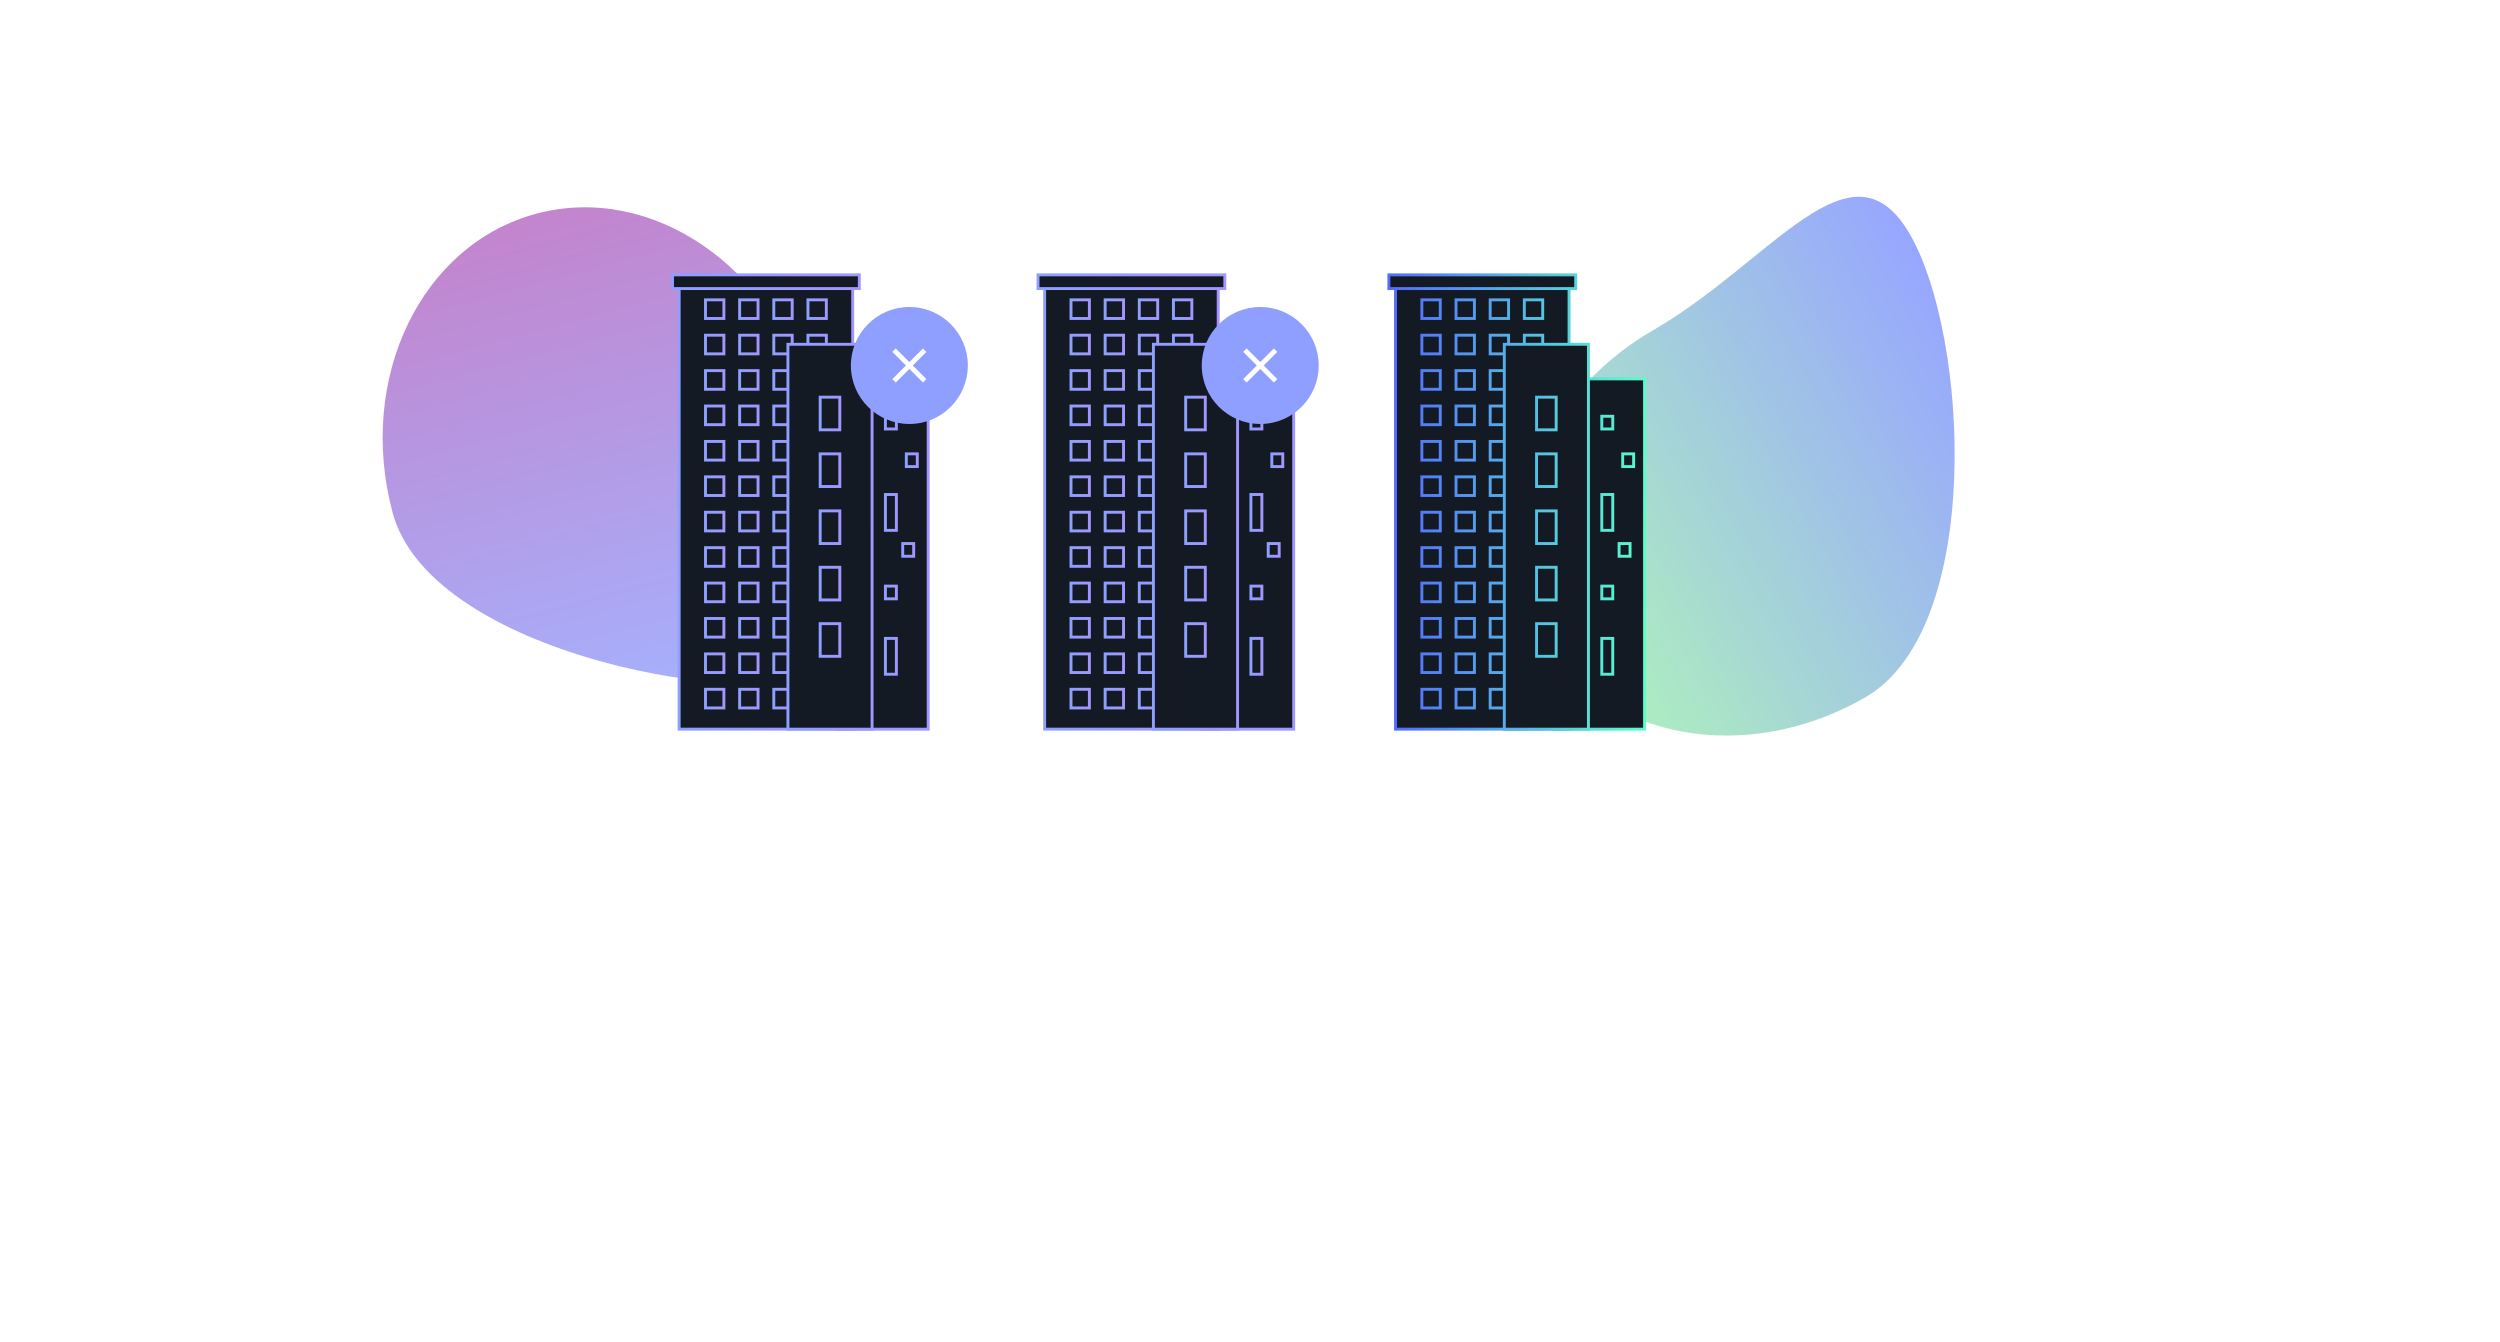 <svg width="855" height="459" viewBox="0 0 855 459" fill="none" xmlns="http://www.w3.org/2000/svg">
    <g clip-path="url(#clip0_3734_3787)">
        <g filter="url(#filter0_f_3734_3787)">
            <path d="M134.275 175.35C121.973 129.44 143.967 83.656 183.4 73.09C222.832 62.524 264.771 91.177 277.073 137.088C289.375 182.999 325.393 220.89 285.961 231.456C246.528 242.022 146.577 221.261 134.275 175.35Z" fill="url(#paint0_linear_3734_3787)" fill-opacity="0.8"/>
        </g>
        <g filter="url(#filter1_f_3734_3787)">
            <path d="M637.924 238.499C597.221 261.999 547.993 252.934 527.969 218.252C507.945 183.569 524.708 136.403 565.411 112.903C606.114 89.403 633.186 45.472 653.21 80.155C673.234 114.837 678.627 215 637.924 238.499Z" fill="url(#paint1_linear_3734_3787)" fill-opacity="0.6"/>
        </g>
        <path d="M317.44 129.58H286.16V249.38H317.44V129.58Z" fill="#141A24" stroke="url(#paint2_linear_3734_3787)"/>
        <path d="M291.62 95.19H232.27V249.37H291.62V95.19Z" fill="#141A24" stroke="url(#paint3_linear_3734_3787)"/>
        <path d="M247.569 102.54H241.279V108.92H247.569V102.54Z" fill="#141A24" stroke="url(#paint4_linear_3734_3787)"/>
        <path d="M259.249 102.54H252.959V108.92H259.249V102.54Z" fill="#141A24" stroke="url(#paint5_linear_3734_3787)"/>
        <path d="M270.929 102.54H264.639V108.92H270.929V102.54Z" fill="#141A24" stroke="url(#paint6_linear_3734_3787)"/>
        <path d="M282.61 102.54H276.32V108.92H282.61V102.54Z" fill="#141A24" stroke="url(#paint7_linear_3734_3787)"/>
        <path d="M247.569 114.64H241.279V121.02H247.569V114.64Z" fill="#141A24" stroke="url(#paint8_linear_3734_3787)"/>
        <path d="M259.249 114.64H252.959V121.02H259.249V114.64Z" fill="#141A24" stroke="url(#paint9_linear_3734_3787)"/>
        <path d="M270.929 114.64H264.639V121.02H270.929V114.64Z" fill="#141A24" stroke="url(#paint10_linear_3734_3787)"/>
        <path d="M282.61 114.64H276.32V121.02H282.61V114.64Z" fill="#141A24" stroke="url(#paint11_linear_3734_3787)"/>
        <path d="M247.569 126.75H241.279V133.13H247.569V126.75Z" fill="#141A24" stroke="url(#paint12_linear_3734_3787)"/>
        <path d="M259.249 126.75H252.959V133.13H259.249V126.75Z" fill="#141A24" stroke="url(#paint13_linear_3734_3787)"/>
        <path d="M270.929 126.75H264.639V133.13H270.929V126.75Z" fill="#141A24" stroke="url(#paint14_linear_3734_3787)"/>
        <path d="M282.61 126.75H276.32V133.13H282.61V126.75Z" fill="#141A24" stroke="url(#paint15_linear_3734_3787)"/>
        <path d="M247.569 138.86H241.279V145.24H247.569V138.86Z" fill="#141A24" stroke="url(#paint16_linear_3734_3787)"/>
        <path d="M259.249 138.86H252.959V145.24H259.249V138.86Z" fill="#141A24" stroke="url(#paint17_linear_3734_3787)"/>
        <path d="M270.929 138.86H264.639V145.24H270.929V138.86Z" fill="#141A24" stroke="url(#paint18_linear_3734_3787)"/>
        <path d="M282.61 138.86H276.32V145.24H282.61V138.86Z" fill="#141A24" stroke="url(#paint19_linear_3734_3787)"/>
        <path d="M247.569 150.97H241.279V157.35H247.569V150.97Z" fill="#141A24" stroke="url(#paint20_linear_3734_3787)"/>
        <path d="M259.249 150.97H252.959V157.35H259.249V150.97Z" fill="#141A24" stroke="url(#paint21_linear_3734_3787)"/>
        <path d="M270.929 150.97H264.639V157.35H270.929V150.97Z" fill="#141A24" stroke="url(#paint22_linear_3734_3787)"/>
        <path d="M282.61 150.97H276.32V157.35H282.61V150.97Z" fill="#141A24" stroke="url(#paint23_linear_3734_3787)"/>
        <path d="M247.569 163.08H241.279V169.46H247.569V163.08Z" fill="#141A24" stroke="url(#paint24_linear_3734_3787)"/>
        <path d="M259.249 163.08H252.959V169.46H259.249V163.08Z" fill="#141A24" stroke="url(#paint25_linear_3734_3787)"/>
        <path d="M270.929 163.08H264.639V169.46H270.929V163.08Z" fill="#141A24" stroke="url(#paint26_linear_3734_3787)"/>
        <path d="M282.61 163.08H276.32V169.46H282.61V163.08Z" fill="#141A24" stroke="url(#paint27_linear_3734_3787)"/>
        <path d="M247.569 175.19H241.279V181.57H247.569V175.19Z" fill="#141A24" stroke="url(#paint28_linear_3734_3787)"/>
        <path d="M259.249 175.19H252.959V181.57H259.249V175.19Z" fill="#141A24" stroke="url(#paint29_linear_3734_3787)"/>
        <path d="M270.929 175.19H264.639V181.57H270.929V175.19Z" fill="#141A24" stroke="url(#paint30_linear_3734_3787)"/>
        <path d="M282.61 175.19H276.32V181.57H282.61V175.19Z" fill="#141A24" stroke="url(#paint31_linear_3734_3787)"/>
        <path d="M247.569 187.3H241.279V193.68H247.569V187.3Z" fill="#141A24" stroke="url(#paint32_linear_3734_3787)"/>
        <path d="M259.249 187.3H252.959V193.68H259.249V187.3Z" fill="#141A24" stroke="url(#paint33_linear_3734_3787)"/>
        <path d="M270.929 187.3H264.639V193.68H270.929V187.3Z" fill="#141A24" stroke="url(#paint34_linear_3734_3787)"/>
        <path d="M282.61 187.3H276.32V193.68H282.61V187.3Z" fill="#141A24" stroke="url(#paint35_linear_3734_3787)"/>
        <path d="M247.569 199.41H241.279V205.79H247.569V199.41Z" fill="#141A24" stroke="url(#paint36_linear_3734_3787)"/>
        <path d="M259.249 199.41H252.959V205.79H259.249V199.41Z" fill="#141A24" stroke="url(#paint37_linear_3734_3787)"/>
        <path d="M270.929 199.41H264.639V205.79H270.929V199.41Z" fill="#141A24" stroke="url(#paint38_linear_3734_3787)"/>
        <path d="M282.61 199.41H276.32V205.79H282.61V199.41Z" fill="#141A24" stroke="url(#paint39_linear_3734_3787)"/>
        <path d="M247.569 211.52H241.279V217.89H247.569V211.52Z" fill="#141A24" stroke="url(#paint40_linear_3734_3787)"/>
        <path d="M259.249 211.52H252.959V217.89H259.249V211.52Z" fill="#141A24" stroke="url(#paint41_linear_3734_3787)"/>
        <path d="M270.929 211.52H264.639V217.89H270.929V211.52Z" fill="#141A24" stroke="url(#paint42_linear_3734_3787)"/>
        <path d="M282.61 211.52H276.32V217.89H282.61V211.52Z" fill="#141A24" stroke="url(#paint43_linear_3734_3787)"/>
        <path d="M247.569 223.63H241.279V230.01H247.569V223.63Z" fill="#141A24" stroke="url(#paint44_linear_3734_3787)"/>
        <path d="M259.249 223.63H252.959V230.01H259.249V223.63Z" fill="#141A24" stroke="url(#paint45_linear_3734_3787)"/>
        <path d="M270.929 223.63H264.639V230.01H270.929V223.63Z" fill="#141A24" stroke="url(#paint46_linear_3734_3787)"/>
        <path d="M282.61 223.63H276.32V230.01H282.61V223.63Z" fill="#141A24" stroke="url(#paint47_linear_3734_3787)"/>
        <path d="M247.569 235.74H241.279V242.12H247.569V235.74Z" fill="#141A24" stroke="url(#paint48_linear_3734_3787)"/>
        <path d="M259.249 235.74H252.959V242.12H259.249V235.74Z" fill="#141A24" stroke="url(#paint49_linear_3734_3787)"/>
        <path d="M270.929 235.74H264.639V242.12H270.929V235.74Z" fill="#141A24" stroke="url(#paint50_linear_3734_3787)"/>
        <path d="M282.61 235.74H276.32V242.12H282.61V235.74Z" fill="#141A24" stroke="url(#paint51_linear_3734_3787)"/>
        <path d="M298.249 117.75H269.469V249.38H298.249V117.75Z" fill="#141A24" stroke="url(#paint52_linear_3734_3787)"/>
        <path d="M293.89 94H230V98.69H293.89V94Z" fill="#141A24" stroke="url(#paint53_linear_3734_3787)"/>
        <path d="M287.21 155.22H280.5V166.39H287.21V155.22Z" fill="#141A24" stroke="url(#paint54_linear_3734_3787)"/>
        <path d="M287.21 135.83H280.5V147H287.21V135.83Z" fill="#141A24" stroke="url(#paint55_linear_3734_3787)"/>
        <path d="M287.21 174.72H280.5V185.89H287.21V174.72Z" fill="#141A24" stroke="url(#paint56_linear_3734_3787)"/>
        <path d="M287.21 194.01H280.5V205.18H287.21V194.01Z" fill="#141A24" stroke="url(#paint57_linear_3734_3787)"/>
        <path d="M287.21 213.29H280.5V224.46H287.21V213.29Z" fill="#141A24" stroke="url(#paint58_linear_3734_3787)"/>
        <path d="M306.561 142.36H302.811V146.71H306.561V142.36Z" fill="#141A24" stroke="url(#paint59_linear_3734_3787)"/>
        <path d="M313.711 155.22H309.961V159.57H313.711V155.22Z" fill="#141A24" stroke="url(#paint60_linear_3734_3787)"/>
        <path d="M312.48 185.89H308.73V190.24H312.48V185.89Z" fill="#141A24" stroke="url(#paint61_linear_3734_3787)"/>
        <path d="M306.561 200.45H302.811V204.8H306.561V200.45Z" fill="#141A24" stroke="url(#paint62_linear_3734_3787)"/>
        <path d="M306.561 169.12H302.811V181.38H306.561V169.12Z" fill="#141A24" stroke="url(#paint63_linear_3734_3787)"/>
        <path d="M306.561 218.33H302.811V230.59H306.561V218.33Z" fill="#141A24" stroke="url(#paint64_linear_3734_3787)"/>
        <path d="M442.44 129.58H411.16V249.38H442.44V129.58Z" fill="#141A24" stroke="url(#paint65_linear_3734_3787)"/>
        <path d="M416.62 95.19H357.27V249.37H416.62V95.19Z" fill="#141A24" stroke="url(#paint66_linear_3734_3787)"/>
        <path d="M372.569 102.54H366.279V108.92H372.569V102.54Z" fill="#141A24" stroke="url(#paint67_linear_3734_3787)"/>
        <path d="M384.249 102.54H377.959V108.92H384.249V102.54Z" fill="#141A24" stroke="url(#paint68_linear_3734_3787)"/>
        <path d="M395.929 102.54H389.639V108.92H395.929V102.54Z" fill="#141A24" stroke="url(#paint69_linear_3734_3787)"/>
        <path d="M407.61 102.54H401.32V108.92H407.61V102.54Z" fill="#141A24" stroke="url(#paint70_linear_3734_3787)"/>
        <path d="M372.569 114.64H366.279V121.02H372.569V114.64Z" fill="#141A24" stroke="url(#paint71_linear_3734_3787)"/>
        <path d="M384.249 114.64H377.959V121.02H384.249V114.64Z" fill="#141A24" stroke="url(#paint72_linear_3734_3787)"/>
        <path d="M395.929 114.64H389.639V121.02H395.929V114.64Z" fill="#141A24" stroke="url(#paint73_linear_3734_3787)"/>
        <path d="M407.61 114.64H401.32V121.02H407.61V114.64Z" fill="#141A24" stroke="url(#paint74_linear_3734_3787)"/>
        <path d="M372.569 126.75H366.279V133.13H372.569V126.75Z" fill="#141A24" stroke="url(#paint75_linear_3734_3787)"/>
        <path d="M384.249 126.75H377.959V133.13H384.249V126.75Z" fill="#141A24" stroke="url(#paint76_linear_3734_3787)"/>
        <path d="M395.929 126.75H389.639V133.13H395.929V126.75Z" fill="#141A24" stroke="url(#paint77_linear_3734_3787)"/>
        <path d="M407.61 126.75H401.32V133.13H407.61V126.75Z" fill="#141A24" stroke="url(#paint78_linear_3734_3787)"/>
        <path d="M372.569 138.86H366.279V145.24H372.569V138.86Z" fill="#141A24" stroke="url(#paint79_linear_3734_3787)"/>
        <path d="M384.249 138.86H377.959V145.24H384.249V138.86Z" fill="#141A24" stroke="url(#paint80_linear_3734_3787)"/>
        <path d="M395.929 138.86H389.639V145.24H395.929V138.86Z" fill="#141A24" stroke="url(#paint81_linear_3734_3787)"/>
        <path d="M407.61 138.86H401.32V145.24H407.61V138.86Z" fill="#141A24" stroke="url(#paint82_linear_3734_3787)"/>
        <path d="M372.569 150.97H366.279V157.35H372.569V150.97Z" fill="#141A24" stroke="url(#paint83_linear_3734_3787)"/>
        <path d="M384.249 150.97H377.959V157.35H384.249V150.97Z" fill="#141A24" stroke="url(#paint84_linear_3734_3787)"/>
        <path d="M395.929 150.97H389.639V157.35H395.929V150.97Z" fill="#141A24" stroke="url(#paint85_linear_3734_3787)"/>
        <path d="M407.61 150.97H401.32V157.35H407.61V150.97Z" fill="#141A24" stroke="url(#paint86_linear_3734_3787)"/>
        <path d="M372.569 163.08H366.279V169.46H372.569V163.08Z" fill="#141A24" stroke="url(#paint87_linear_3734_3787)"/>
        <path d="M384.249 163.08H377.959V169.46H384.249V163.08Z" fill="#141A24" stroke="url(#paint88_linear_3734_3787)"/>
        <path d="M395.929 163.08H389.639V169.46H395.929V163.08Z" fill="#141A24" stroke="url(#paint89_linear_3734_3787)"/>
        <path d="M407.61 163.08H401.32V169.46H407.61V163.08Z" fill="#141A24" stroke="url(#paint90_linear_3734_3787)"/>
        <path d="M372.569 175.19H366.279V181.57H372.569V175.19Z" fill="#141A24" stroke="url(#paint91_linear_3734_3787)"/>
        <path d="M384.249 175.19H377.959V181.57H384.249V175.19Z" fill="#141A24" stroke="url(#paint92_linear_3734_3787)"/>
        <path d="M395.929 175.19H389.639V181.57H395.929V175.19Z" fill="#141A24" stroke="url(#paint93_linear_3734_3787)"/>
        <path d="M407.61 175.19H401.32V181.57H407.61V175.19Z" fill="#141A24" stroke="url(#paint94_linear_3734_3787)"/>
        <path d="M372.569 187.3H366.279V193.68H372.569V187.3Z" fill="#141A24" stroke="url(#paint95_linear_3734_3787)"/>
        <path d="M384.249 187.3H377.959V193.68H384.249V187.3Z" fill="#141A24" stroke="url(#paint96_linear_3734_3787)"/>
        <path d="M395.929 187.3H389.639V193.68H395.929V187.3Z" fill="#141A24" stroke="url(#paint97_linear_3734_3787)"/>
        <path d="M407.61 187.3H401.32V193.68H407.61V187.3Z" fill="#141A24" stroke="url(#paint98_linear_3734_3787)"/>
        <path d="M372.569 199.41H366.279V205.79H372.569V199.41Z" fill="#141A24" stroke="url(#paint99_linear_3734_3787)"/>
        <path d="M384.249 199.41H377.959V205.79H384.249V199.41Z" fill="#141A24" stroke="url(#paint100_linear_3734_3787)"/>
        <path d="M395.929 199.41H389.639V205.79H395.929V199.41Z" fill="#141A24" stroke="url(#paint101_linear_3734_3787)"/>
        <path d="M407.61 199.41H401.32V205.79H407.61V199.41Z" fill="#141A24" stroke="url(#paint102_linear_3734_3787)"/>
        <path d="M372.569 211.52H366.279V217.89H372.569V211.52Z" fill="#141A24" stroke="url(#paint103_linear_3734_3787)"/>
        <path d="M384.249 211.52H377.959V217.89H384.249V211.52Z" fill="#141A24" stroke="url(#paint104_linear_3734_3787)"/>
        <path d="M395.929 211.52H389.639V217.89H395.929V211.52Z" fill="#141A24" stroke="url(#paint105_linear_3734_3787)"/>
        <path d="M407.61 211.52H401.32V217.89H407.61V211.52Z" fill="#141A24" stroke="url(#paint106_linear_3734_3787)"/>
        <path d="M372.569 223.63H366.279V230.01H372.569V223.63Z" fill="#141A24" stroke="url(#paint107_linear_3734_3787)"/>
        <path d="M384.249 223.63H377.959V230.01H384.249V223.63Z" fill="#141A24" stroke="url(#paint108_linear_3734_3787)"/>
        <path d="M395.929 223.63H389.639V230.01H395.929V223.63Z" fill="#141A24" stroke="url(#paint109_linear_3734_3787)"/>
        <path d="M407.61 223.63H401.32V230.01H407.61V223.63Z" fill="#141A24" stroke="url(#paint110_linear_3734_3787)"/>
        <path d="M372.569 235.74H366.279V242.12H372.569V235.74Z" fill="#141A24" stroke="url(#paint111_linear_3734_3787)"/>
        <path d="M384.249 235.74H377.959V242.12H384.249V235.74Z" fill="#141A24" stroke="url(#paint112_linear_3734_3787)"/>
        <path d="M395.929 235.74H389.639V242.12H395.929V235.74Z" fill="#141A24" stroke="url(#paint113_linear_3734_3787)"/>
        <path d="M407.61 235.74H401.32V242.12H407.61V235.74Z" fill="#141A24" stroke="url(#paint114_linear_3734_3787)"/>
        <path d="M423.249 117.75H394.469V249.38H423.249V117.75Z" fill="#141A24" stroke="url(#paint115_linear_3734_3787)"/>
        <path d="M418.89 94H355V98.69H418.89V94Z" fill="#141A24" stroke="url(#paint116_linear_3734_3787)"/>
        <path d="M412.21 155.22H405.5V166.39H412.21V155.22Z" fill="#141A24" stroke="url(#paint117_linear_3734_3787)"/>
        <path d="M412.21 135.83H405.5V147H412.21V135.83Z" fill="#141A24" stroke="url(#paint118_linear_3734_3787)"/>
        <path d="M412.21 174.72H405.5V185.89H412.21V174.72Z" fill="#141A24" stroke="url(#paint119_linear_3734_3787)"/>
        <path d="M412.21 194.01H405.5V205.18H412.21V194.01Z" fill="#141A24" stroke="url(#paint120_linear_3734_3787)"/>
        <path d="M412.21 213.29H405.5V224.46H412.21V213.29Z" fill="#141A24" stroke="url(#paint121_linear_3734_3787)"/>
        <path d="M431.561 142.36H427.811V146.71H431.561V142.36Z" fill="#141A24" stroke="url(#paint122_linear_3734_3787)"/>
        <path d="M438.711 155.22H434.961V159.57H438.711V155.22Z" fill="#141A24" stroke="url(#paint123_linear_3734_3787)"/>
        <path d="M437.48 185.89H433.73V190.24H437.48V185.89Z" fill="#141A24" stroke="url(#paint124_linear_3734_3787)"/>
        <path d="M431.561 200.45H427.811V204.8H431.561V200.45Z" fill="#141A24" stroke="url(#paint125_linear_3734_3787)"/>
        <path d="M431.561 169.12H427.811V181.38H431.561V169.12Z" fill="#141A24" stroke="url(#paint126_linear_3734_3787)"/>
        <path d="M431.561 218.33H427.811V230.59H431.561V218.33Z" fill="#141A24" stroke="url(#paint127_linear_3734_3787)"/>
        <path d="M562.44 129.58H531.16V249.38H562.44V129.58Z" fill="#141A24" stroke="url(#paint128_linear_3734_3787)" stroke-miterlimit="10"/>
        <path d="M536.62 95.19H477.27V249.37H536.62V95.19Z" fill="#141A24" stroke="url(#paint129_linear_3734_3787)" stroke-miterlimit="10"/>
        <path d="M492.569 102.54H486.279V108.92H492.569V102.54Z" fill="#141A24" stroke="url(#paint130_linear_3734_3787)" stroke-miterlimit="10"/>
        <path d="M504.249 102.54H497.959V108.92H504.249V102.54Z" fill="#141A24" stroke="url(#paint131_linear_3734_3787)" stroke-miterlimit="10"/>
        <path d="M515.929 102.54H509.639V108.92H515.929V102.54Z" fill="#141A24" stroke="url(#paint132_linear_3734_3787)" stroke-miterlimit="10"/>
        <path d="M527.61 102.54H521.32V108.92H527.61V102.54Z" fill="#141A24" stroke="url(#paint133_linear_3734_3787)" stroke-miterlimit="10"/>
        <path d="M492.569 114.64H486.279V121.02H492.569V114.64Z" fill="#141A24" stroke="url(#paint134_linear_3734_3787)" stroke-miterlimit="10"/>
        <path d="M504.249 114.64H497.959V121.02H504.249V114.64Z" fill="#141A24" stroke="url(#paint135_linear_3734_3787)" stroke-miterlimit="10"/>
        <path d="M515.929 114.64H509.639V121.02H515.929V114.64Z" fill="#141A24" stroke="url(#paint136_linear_3734_3787)" stroke-miterlimit="10"/>
        <path d="M527.61 114.64H521.32V121.02H527.61V114.64Z" fill="#141A24" stroke="url(#paint137_linear_3734_3787)" stroke-miterlimit="10"/>
        <path d="M492.569 126.75H486.279V133.13H492.569V126.75Z" fill="#141A24" stroke="url(#paint138_linear_3734_3787)" stroke-miterlimit="10"/>
        <path d="M504.249 126.75H497.959V133.13H504.249V126.75Z" fill="#141A24" stroke="url(#paint139_linear_3734_3787)" stroke-miterlimit="10"/>
        <path d="M515.929 126.75H509.639V133.13H515.929V126.75Z" fill="#141A24" stroke="url(#paint140_linear_3734_3787)" stroke-miterlimit="10"/>
        <path d="M527.61 126.75H521.32V133.13H527.61V126.75Z" fill="#141A24" stroke="url(#paint141_linear_3734_3787)" stroke-miterlimit="10"/>
        <path d="M492.569 138.86H486.279V145.24H492.569V138.86Z" fill="#141A24" stroke="url(#paint142_linear_3734_3787)" stroke-miterlimit="10"/>
        <path d="M504.249 138.86H497.959V145.24H504.249V138.86Z" fill="#141A24" stroke="url(#paint143_linear_3734_3787)" stroke-miterlimit="10"/>
        <path d="M515.929 138.86H509.639V145.24H515.929V138.86Z" fill="#141A24" stroke="url(#paint144_linear_3734_3787)" stroke-miterlimit="10"/>
        <path d="M527.61 138.86H521.32V145.24H527.61V138.86Z" fill="#141A24" stroke="url(#paint145_linear_3734_3787)" stroke-miterlimit="10"/>
        <path d="M492.569 150.97H486.279V157.35H492.569V150.97Z" fill="#141A24" stroke="url(#paint146_linear_3734_3787)" stroke-miterlimit="10"/>
        <path d="M504.249 150.97H497.959V157.35H504.249V150.97Z" fill="#141A24" stroke="url(#paint147_linear_3734_3787)" stroke-miterlimit="10"/>
        <path d="M515.929 150.97H509.639V157.35H515.929V150.97Z" fill="#141A24" stroke="url(#paint148_linear_3734_3787)" stroke-miterlimit="10"/>
        <path d="M527.61 150.97H521.32V157.35H527.61V150.97Z" fill="#141A24" stroke="url(#paint149_linear_3734_3787)" stroke-miterlimit="10"/>
        <path d="M492.569 163.08H486.279V169.46H492.569V163.08Z" fill="#141A24" stroke="url(#paint150_linear_3734_3787)" stroke-miterlimit="10"/>
        <path d="M504.249 163.08H497.959V169.46H504.249V163.08Z" fill="#141A24" stroke="url(#paint151_linear_3734_3787)" stroke-miterlimit="10"/>
        <path d="M515.929 163.08H509.639V169.46H515.929V163.08Z" fill="#141A24" stroke="url(#paint152_linear_3734_3787)" stroke-miterlimit="10"/>
        <path d="M527.61 163.08H521.32V169.46H527.61V163.08Z" fill="#141A24" stroke="url(#paint153_linear_3734_3787)" stroke-miterlimit="10"/>
        <path d="M492.569 175.19H486.279V181.57H492.569V175.19Z" fill="#141A24" stroke="url(#paint154_linear_3734_3787)" stroke-miterlimit="10"/>
        <path d="M504.249 175.19H497.959V181.57H504.249V175.19Z" fill="#141A24" stroke="url(#paint155_linear_3734_3787)" stroke-miterlimit="10"/>
        <path d="M515.929 175.19H509.639V181.57H515.929V175.19Z" fill="#141A24" stroke="url(#paint156_linear_3734_3787)" stroke-miterlimit="10"/>
        <path d="M527.61 175.19H521.32V181.57H527.61V175.19Z" fill="#141A24" stroke="url(#paint157_linear_3734_3787)" stroke-miterlimit="10"/>
        <path d="M492.569 187.3H486.279V193.68H492.569V187.3Z" fill="#141A24" stroke="url(#paint158_linear_3734_3787)" stroke-miterlimit="10"/>
        <path d="M504.249 187.3H497.959V193.68H504.249V187.3Z" fill="#141A24" stroke="url(#paint159_linear_3734_3787)" stroke-miterlimit="10"/>
        <path d="M515.929 187.3H509.639V193.68H515.929V187.3Z" fill="#141A24" stroke="url(#paint160_linear_3734_3787)" stroke-miterlimit="10"/>
        <path d="M527.61 187.3H521.32V193.68H527.61V187.3Z" fill="#141A24" stroke="url(#paint161_linear_3734_3787)" stroke-miterlimit="10"/>
        <path d="M492.569 199.41H486.279V205.79H492.569V199.41Z" fill="#141A24" stroke="url(#paint162_linear_3734_3787)" stroke-miterlimit="10"/>
        <path d="M504.249 199.41H497.959V205.79H504.249V199.41Z" fill="#141A24" stroke="url(#paint163_linear_3734_3787)" stroke-miterlimit="10"/>
        <path d="M515.929 199.41H509.639V205.79H515.929V199.41Z" fill="#141A24" stroke="url(#paint164_linear_3734_3787)" stroke-miterlimit="10"/>
        <path d="M527.61 199.41H521.32V205.79H527.61V199.41Z" fill="#141A24" stroke="url(#paint165_linear_3734_3787)" stroke-miterlimit="10"/>
        <path d="M492.569 211.52H486.279V217.89H492.569V211.52Z" fill="#141A24" stroke="url(#paint166_linear_3734_3787)" stroke-miterlimit="10"/>
        <path d="M504.249 211.52H497.959V217.89H504.249V211.52Z" fill="#141A24" stroke="url(#paint167_linear_3734_3787)" stroke-miterlimit="10"/>
        <path d="M515.929 211.52H509.639V217.89H515.929V211.52Z" fill="#141A24" stroke="url(#paint168_linear_3734_3787)" stroke-miterlimit="10"/>
        <path d="M527.61 211.52H521.32V217.89H527.61V211.52Z" fill="#141A24" stroke="url(#paint169_linear_3734_3787)" stroke-miterlimit="10"/>
        <path d="M492.569 223.63H486.279V230.01H492.569V223.63Z" fill="#141A24" stroke="url(#paint170_linear_3734_3787)" stroke-miterlimit="10"/>
        <path d="M504.249 223.63H497.959V230.01H504.249V223.63Z" fill="#141A24" stroke="url(#paint171_linear_3734_3787)" stroke-miterlimit="10"/>
        <path d="M515.929 223.63H509.639V230.01H515.929V223.63Z" fill="#141A24" stroke="url(#paint172_linear_3734_3787)" stroke-miterlimit="10"/>
        <path d="M527.61 223.63H521.32V230.01H527.61V223.63Z" fill="#141A24" stroke="url(#paint173_linear_3734_3787)" stroke-miterlimit="10"/>
        <path d="M492.569 235.74H486.279V242.12H492.569V235.74Z" fill="#141A24" stroke="url(#paint174_linear_3734_3787)" stroke-miterlimit="10"/>
        <path d="M504.249 235.74H497.959V242.12H504.249V235.74Z" fill="#141A24" stroke="url(#paint175_linear_3734_3787)" stroke-miterlimit="10"/>
        <path d="M515.929 235.74H509.639V242.12H515.929V235.74Z" fill="#141A24" stroke="url(#paint176_linear_3734_3787)" stroke-miterlimit="10"/>
        <path d="M527.61 235.74H521.32V242.12H527.61V235.74Z" fill="#141A24" stroke="url(#paint177_linear_3734_3787)" stroke-miterlimit="10"/>
        <path d="M543.249 117.75H514.469V249.38H543.249V117.75Z" fill="#141A24" stroke="url(#paint178_linear_3734_3787)" stroke-miterlimit="10"/>
        <path d="M538.89 94H475V98.69H538.89V94Z" fill="#141A24" stroke="url(#paint179_linear_3734_3787)" stroke-miterlimit="10"/>
        <path d="M532.21 155.22H525.5V166.39H532.21V155.22Z" fill="#141A24" stroke="url(#paint180_linear_3734_3787)" stroke-miterlimit="10"/>
        <path d="M532.21 135.83H525.5V147H532.21V135.83Z" fill="#141A24" stroke="url(#paint181_linear_3734_3787)" stroke-miterlimit="10"/>
        <path d="M532.21 174.72H525.5V185.89H532.21V174.72Z" fill="#141A24" stroke="url(#paint182_linear_3734_3787)" stroke-miterlimit="10"/>
        <path d="M532.21 194.01H525.5V205.18H532.21V194.01Z" fill="#141A24" stroke="url(#paint183_linear_3734_3787)" stroke-miterlimit="10"/>
        <path d="M532.21 213.29H525.5V224.46H532.21V213.29Z" fill="#141A24" stroke="url(#paint184_linear_3734_3787)" stroke-miterlimit="10"/>
        <path d="M551.561 142.36H547.811V146.71H551.561V142.36Z" fill="#141A24" stroke="url(#paint185_linear_3734_3787)" stroke-miterlimit="10"/>
        <path d="M558.711 155.22H554.961V159.57H558.711V155.22Z" fill="#141A24" stroke="url(#paint186_linear_3734_3787)" stroke-miterlimit="10"/>
        <path d="M557.48 185.89H553.73V190.24H557.48V185.89Z" fill="#141A24" stroke="url(#paint187_linear_3734_3787)" stroke-miterlimit="10"/>
        <path d="M551.561 200.45H547.811V204.8H551.561V200.45Z" fill="#141A24" stroke="url(#paint188_linear_3734_3787)" stroke-miterlimit="10"/>
        <path d="M551.561 169.12H547.811V181.38H551.561V169.12Z" fill="#141A24" stroke="url(#paint189_linear_3734_3787)" stroke-miterlimit="10"/>
        <path d="M551.561 218.33H547.811V230.59H551.561V218.33Z" fill="#141A24" stroke="url(#paint190_linear_3734_3787)" stroke-miterlimit="10"/>
        <circle cx="311" cy="125" r="20" fill="#8E9FFF"/>
        <path d="M316.833 120.342L315.658 119.167L310.999 123.825L306.341 119.167L305.166 120.342L309.824 125L305.166 129.659L306.341 130.834L310.999 126.175L315.658 130.834L316.833 129.659L312.174 125L316.833 120.342Z" fill="white"/>
        <circle cx="431" cy="125" r="20" fill="#8E9FFF"/>
        <path d="M436.833 120.342L435.658 119.167L430.999 123.825L426.341 119.167L425.166 120.342L429.824 125L425.166 129.659L426.341 130.834L430.999 126.175L435.658 130.834L436.833 129.659L432.174 125L436.833 120.342Z" fill="white"/>
    </g>
    <defs>
        <filter id="filter0_f_3734_3787" x="-19.139" y="-79.102" width="473.055" height="463.261" filterUnits="userSpaceOnUse" color-interpolation-filters="sRGB">
            <feFlood flood-opacity="0" result="BackgroundImageFix"/>
            <feBlend mode="normal" in="SourceGraphic" in2="BackgroundImageFix" result="shape"/>
            <feGaussianBlur stdDeviation="75" result="effect1_foregroundBlur_3734_3787"/>
        </filter>
        <filter id="filter1_f_3734_3787" x="419.516" y="-32.699" width="348.977" height="384.264" filterUnits="userSpaceOnUse" color-interpolation-filters="sRGB">
            <feFlood flood-opacity="0" result="BackgroundImageFix"/>
            <feBlend mode="normal" in="SourceGraphic" in2="BackgroundImageFix" result="shape"/>
            <feGaussianBlur stdDeviation="50" result="effect1_foregroundBlur_3734_3787"/>
        </filter>
        <linearGradient id="paint0_linear_3734_3787" x1="233.516" y1="245.509" x2="187.055" y2="72.111" gradientUnits="userSpaceOnUse">
            <stop stop-color="#8E9FFF"/>
            <stop offset="1" stop-color="#B366C1"/>
        </linearGradient>
        <linearGradient id="paint1_linear_3734_3787" x1="679.841" y1="126.282" x2="526.113" y2="215.037" gradientUnits="userSpaceOnUse">
            <stop stop-color="#526BFF"/>
            <stop offset="1" stop-color="#79EB8E"/>
        </linearGradient>
        <linearGradient id="paint2_linear_3734_3787" x1="286.16" y1="243.03" x2="445.427" y2="241.88" gradientUnits="userSpaceOnUse">
            <stop stop-color="#8E9FFF"/>
            <stop offset="1" stop-color="#EA74FF"/>
        </linearGradient>
        <linearGradient id="paint3_linear_3734_3787" x1="232.27" y1="241.198" x2="534.441" y2="237.98" gradientUnits="userSpaceOnUse">
            <stop stop-color="#8E9FFF"/>
            <stop offset="1" stop-color="#EA74FF"/>
        </linearGradient>
        <linearGradient id="paint4_linear_3734_3787" x1="241.279" y1="108.582" x2="273.284" y2="107.709" gradientUnits="userSpaceOnUse">
            <stop stop-color="#8E9FFF"/>
            <stop offset="1" stop-color="#EA74FF"/>
        </linearGradient>
        <linearGradient id="paint5_linear_3734_3787" x1="252.959" y1="108.582" x2="284.963" y2="107.709" gradientUnits="userSpaceOnUse">
            <stop stop-color="#8E9FFF"/>
            <stop offset="1" stop-color="#EA74FF"/>
        </linearGradient>
        <linearGradient id="paint6_linear_3734_3787" x1="264.639" y1="108.582" x2="296.643" y2="107.709" gradientUnits="userSpaceOnUse">
            <stop stop-color="#8E9FFF"/>
            <stop offset="1" stop-color="#EA74FF"/>
        </linearGradient>
        <linearGradient id="paint7_linear_3734_3787" x1="276.32" y1="108.582" x2="308.325" y2="107.709" gradientUnits="userSpaceOnUse">
            <stop stop-color="#8E9FFF"/>
            <stop offset="1" stop-color="#EA74FF"/>
        </linearGradient>
        <linearGradient id="paint8_linear_3734_3787" x1="241.279" y1="120.682" x2="273.284" y2="119.809" gradientUnits="userSpaceOnUse">
            <stop stop-color="#8E9FFF"/>
            <stop offset="1" stop-color="#EA74FF"/>
        </linearGradient>
        <linearGradient id="paint9_linear_3734_3787" x1="252.959" y1="120.682" x2="284.963" y2="119.809" gradientUnits="userSpaceOnUse">
            <stop stop-color="#8E9FFF"/>
            <stop offset="1" stop-color="#EA74FF"/>
        </linearGradient>
        <linearGradient id="paint10_linear_3734_3787" x1="264.639" y1="120.682" x2="296.643" y2="119.809" gradientUnits="userSpaceOnUse">
            <stop stop-color="#8E9FFF"/>
            <stop offset="1" stop-color="#EA74FF"/>
        </linearGradient>
        <linearGradient id="paint11_linear_3734_3787" x1="276.32" y1="120.682" x2="308.325" y2="119.809" gradientUnits="userSpaceOnUse">
            <stop stop-color="#8E9FFF"/>
            <stop offset="1" stop-color="#EA74FF"/>
        </linearGradient>
        <linearGradient id="paint12_linear_3734_3787" x1="241.279" y1="132.792" x2="273.284" y2="131.919" gradientUnits="userSpaceOnUse">
            <stop stop-color="#8E9FFF"/>
            <stop offset="1" stop-color="#EA74FF"/>
        </linearGradient>
        <linearGradient id="paint13_linear_3734_3787" x1="252.959" y1="132.792" x2="284.963" y2="131.919" gradientUnits="userSpaceOnUse">
            <stop stop-color="#8E9FFF"/>
            <stop offset="1" stop-color="#EA74FF"/>
        </linearGradient>
        <linearGradient id="paint14_linear_3734_3787" x1="264.639" y1="132.792" x2="296.643" y2="131.919" gradientUnits="userSpaceOnUse">
            <stop stop-color="#8E9FFF"/>
            <stop offset="1" stop-color="#EA74FF"/>
        </linearGradient>
        <linearGradient id="paint15_linear_3734_3787" x1="276.32" y1="132.792" x2="308.325" y2="131.919" gradientUnits="userSpaceOnUse">
            <stop stop-color="#8E9FFF"/>
            <stop offset="1" stop-color="#EA74FF"/>
        </linearGradient>
        <linearGradient id="paint16_linear_3734_3787" x1="241.279" y1="144.902" x2="273.284" y2="144.029" gradientUnits="userSpaceOnUse">
            <stop stop-color="#8E9FFF"/>
            <stop offset="1" stop-color="#EA74FF"/>
        </linearGradient>
        <linearGradient id="paint17_linear_3734_3787" x1="252.959" y1="144.902" x2="284.963" y2="144.029" gradientUnits="userSpaceOnUse">
            <stop stop-color="#8E9FFF"/>
            <stop offset="1" stop-color="#EA74FF"/>
        </linearGradient>
        <linearGradient id="paint18_linear_3734_3787" x1="264.639" y1="144.902" x2="296.643" y2="144.029" gradientUnits="userSpaceOnUse">
            <stop stop-color="#8E9FFF"/>
            <stop offset="1" stop-color="#EA74FF"/>
        </linearGradient>
        <linearGradient id="paint19_linear_3734_3787" x1="276.32" y1="144.902" x2="308.325" y2="144.029" gradientUnits="userSpaceOnUse">
            <stop stop-color="#8E9FFF"/>
            <stop offset="1" stop-color="#EA74FF"/>
        </linearGradient>
        <linearGradient id="paint20_linear_3734_3787" x1="241.279" y1="157.012" x2="273.284" y2="156.139" gradientUnits="userSpaceOnUse">
            <stop stop-color="#8E9FFF"/>
            <stop offset="1" stop-color="#EA74FF"/>
        </linearGradient>
        <linearGradient id="paint21_linear_3734_3787" x1="252.959" y1="157.012" x2="284.963" y2="156.139" gradientUnits="userSpaceOnUse">
            <stop stop-color="#8E9FFF"/>
            <stop offset="1" stop-color="#EA74FF"/>
        </linearGradient>
        <linearGradient id="paint22_linear_3734_3787" x1="264.639" y1="157.012" x2="296.643" y2="156.139" gradientUnits="userSpaceOnUse">
            <stop stop-color="#8E9FFF"/>
            <stop offset="1" stop-color="#EA74FF"/>
        </linearGradient>
        <linearGradient id="paint23_linear_3734_3787" x1="276.32" y1="157.012" x2="308.325" y2="156.139" gradientUnits="userSpaceOnUse">
            <stop stop-color="#8E9FFF"/>
            <stop offset="1" stop-color="#EA74FF"/>
        </linearGradient>
        <linearGradient id="paint24_linear_3734_3787" x1="241.279" y1="169.122" x2="273.284" y2="168.249" gradientUnits="userSpaceOnUse">
            <stop stop-color="#8E9FFF"/>
            <stop offset="1" stop-color="#EA74FF"/>
        </linearGradient>
        <linearGradient id="paint25_linear_3734_3787" x1="252.959" y1="169.122" x2="284.963" y2="168.249" gradientUnits="userSpaceOnUse">
            <stop stop-color="#8E9FFF"/>
            <stop offset="1" stop-color="#EA74FF"/>
        </linearGradient>
        <linearGradient id="paint26_linear_3734_3787" x1="264.639" y1="169.122" x2="296.643" y2="168.249" gradientUnits="userSpaceOnUse">
            <stop stop-color="#8E9FFF"/>
            <stop offset="1" stop-color="#EA74FF"/>
        </linearGradient>
        <linearGradient id="paint27_linear_3734_3787" x1="276.32" y1="169.122" x2="308.325" y2="168.249" gradientUnits="userSpaceOnUse">
            <stop stop-color="#8E9FFF"/>
            <stop offset="1" stop-color="#EA74FF"/>
        </linearGradient>
        <linearGradient id="paint28_linear_3734_3787" x1="241.279" y1="181.232" x2="273.284" y2="180.359" gradientUnits="userSpaceOnUse">
            <stop stop-color="#8E9FFF"/>
            <stop offset="1" stop-color="#EA74FF"/>
        </linearGradient>
        <linearGradient id="paint29_linear_3734_3787" x1="252.959" y1="181.232" x2="284.963" y2="180.359" gradientUnits="userSpaceOnUse">
            <stop stop-color="#8E9FFF"/>
            <stop offset="1" stop-color="#EA74FF"/>
        </linearGradient>
        <linearGradient id="paint30_linear_3734_3787" x1="264.639" y1="181.232" x2="296.643" y2="180.359" gradientUnits="userSpaceOnUse">
            <stop stop-color="#8E9FFF"/>
            <stop offset="1" stop-color="#EA74FF"/>
        </linearGradient>
        <linearGradient id="paint31_linear_3734_3787" x1="276.32" y1="181.232" x2="308.325" y2="180.359" gradientUnits="userSpaceOnUse">
            <stop stop-color="#8E9FFF"/>
            <stop offset="1" stop-color="#EA74FF"/>
        </linearGradient>
        <linearGradient id="paint32_linear_3734_3787" x1="241.279" y1="193.342" x2="273.284" y2="192.469" gradientUnits="userSpaceOnUse">
            <stop stop-color="#8E9FFF"/>
            <stop offset="1" stop-color="#EA74FF"/>
        </linearGradient>
        <linearGradient id="paint33_linear_3734_3787" x1="252.959" y1="193.342" x2="284.963" y2="192.469" gradientUnits="userSpaceOnUse">
            <stop stop-color="#8E9FFF"/>
            <stop offset="1" stop-color="#EA74FF"/>
        </linearGradient>
        <linearGradient id="paint34_linear_3734_3787" x1="264.639" y1="193.342" x2="296.643" y2="192.469" gradientUnits="userSpaceOnUse">
            <stop stop-color="#8E9FFF"/>
            <stop offset="1" stop-color="#EA74FF"/>
        </linearGradient>
        <linearGradient id="paint35_linear_3734_3787" x1="276.32" y1="193.342" x2="308.325" y2="192.469" gradientUnits="userSpaceOnUse">
            <stop stop-color="#8E9FFF"/>
            <stop offset="1" stop-color="#EA74FF"/>
        </linearGradient>
        <linearGradient id="paint36_linear_3734_3787" x1="241.279" y1="205.452" x2="273.284" y2="204.579" gradientUnits="userSpaceOnUse">
            <stop stop-color="#8E9FFF"/>
            <stop offset="1" stop-color="#EA74FF"/>
        </linearGradient>
        <linearGradient id="paint37_linear_3734_3787" x1="252.959" y1="205.452" x2="284.963" y2="204.579" gradientUnits="userSpaceOnUse">
            <stop stop-color="#8E9FFF"/>
            <stop offset="1" stop-color="#EA74FF"/>
        </linearGradient>
        <linearGradient id="paint38_linear_3734_3787" x1="264.639" y1="205.452" x2="296.643" y2="204.579" gradientUnits="userSpaceOnUse">
            <stop stop-color="#8E9FFF"/>
            <stop offset="1" stop-color="#EA74FF"/>
        </linearGradient>
        <linearGradient id="paint39_linear_3734_3787" x1="276.32" y1="205.452" x2="308.325" y2="204.579" gradientUnits="userSpaceOnUse">
            <stop stop-color="#8E9FFF"/>
            <stop offset="1" stop-color="#EA74FF"/>
        </linearGradient>
        <linearGradient id="paint40_linear_3734_3787" x1="241.279" y1="217.552" x2="273.284" y2="216.678" gradientUnits="userSpaceOnUse">
            <stop stop-color="#8E9FFF"/>
            <stop offset="1" stop-color="#EA74FF"/>
        </linearGradient>
        <linearGradient id="paint41_linear_3734_3787" x1="252.959" y1="217.552" x2="284.963" y2="216.678" gradientUnits="userSpaceOnUse">
            <stop stop-color="#8E9FFF"/>
            <stop offset="1" stop-color="#EA74FF"/>
        </linearGradient>
        <linearGradient id="paint42_linear_3734_3787" x1="264.639" y1="217.552" x2="296.643" y2="216.678" gradientUnits="userSpaceOnUse">
            <stop stop-color="#8E9FFF"/>
            <stop offset="1" stop-color="#EA74FF"/>
        </linearGradient>
        <linearGradient id="paint43_linear_3734_3787" x1="276.32" y1="217.552" x2="308.325" y2="216.678" gradientUnits="userSpaceOnUse">
            <stop stop-color="#8E9FFF"/>
            <stop offset="1" stop-color="#EA74FF"/>
        </linearGradient>
        <linearGradient id="paint44_linear_3734_3787" x1="241.279" y1="229.672" x2="273.284" y2="228.799" gradientUnits="userSpaceOnUse">
            <stop stop-color="#8E9FFF"/>
            <stop offset="1" stop-color="#EA74FF"/>
        </linearGradient>
        <linearGradient id="paint45_linear_3734_3787" x1="252.959" y1="229.672" x2="284.963" y2="228.799" gradientUnits="userSpaceOnUse">
            <stop stop-color="#8E9FFF"/>
            <stop offset="1" stop-color="#EA74FF"/>
        </linearGradient>
        <linearGradient id="paint46_linear_3734_3787" x1="264.639" y1="229.672" x2="296.643" y2="228.799" gradientUnits="userSpaceOnUse">
            <stop stop-color="#8E9FFF"/>
            <stop offset="1" stop-color="#EA74FF"/>
        </linearGradient>
        <linearGradient id="paint47_linear_3734_3787" x1="276.32" y1="229.672" x2="308.325" y2="228.799" gradientUnits="userSpaceOnUse">
            <stop stop-color="#8E9FFF"/>
            <stop offset="1" stop-color="#EA74FF"/>
        </linearGradient>
        <linearGradient id="paint48_linear_3734_3787" x1="241.279" y1="241.782" x2="273.284" y2="240.909" gradientUnits="userSpaceOnUse">
            <stop stop-color="#8E9FFF"/>
            <stop offset="1" stop-color="#EA74FF"/>
        </linearGradient>
        <linearGradient id="paint49_linear_3734_3787" x1="252.959" y1="241.782" x2="284.963" y2="240.909" gradientUnits="userSpaceOnUse">
            <stop stop-color="#8E9FFF"/>
            <stop offset="1" stop-color="#EA74FF"/>
        </linearGradient>
        <linearGradient id="paint50_linear_3734_3787" x1="264.639" y1="241.782" x2="296.643" y2="240.909" gradientUnits="userSpaceOnUse">
            <stop stop-color="#8E9FFF"/>
            <stop offset="1" stop-color="#EA74FF"/>
        </linearGradient>
        <linearGradient id="paint51_linear_3734_3787" x1="276.32" y1="241.782" x2="308.325" y2="240.909" gradientUnits="userSpaceOnUse">
            <stop stop-color="#8E9FFF"/>
            <stop offset="1" stop-color="#EA74FF"/>
        </linearGradient>
        <linearGradient id="paint52_linear_3734_3787" x1="269.469" y1="242.403" x2="416.009" y2="241.517" gradientUnits="userSpaceOnUse">
            <stop stop-color="#8E9FFF"/>
            <stop offset="1" stop-color="#EA74FF"/>
        </linearGradient>
        <linearGradient id="paint53_linear_3734_3787" x1="230" y1="98.441" x2="514.877" y2="-8.901" gradientUnits="userSpaceOnUse">
            <stop stop-color="#8E9FFF"/>
            <stop offset="1" stop-color="#EA74FF"/>
        </linearGradient>
        <linearGradient id="paint54_linear_3734_3787" x1="280.5" y1="165.798" x2="314.657" y2="165.23" gradientUnits="userSpaceOnUse">
            <stop stop-color="#8E9FFF"/>
            <stop offset="1" stop-color="#EA74FF"/>
        </linearGradient>
        <linearGradient id="paint55_linear_3734_3787" x1="280.5" y1="146.408" x2="314.657" y2="145.84" gradientUnits="userSpaceOnUse">
            <stop stop-color="#8E9FFF"/>
            <stop offset="1" stop-color="#EA74FF"/>
        </linearGradient>
        <linearGradient id="paint56_linear_3734_3787" x1="280.5" y1="185.298" x2="314.657" y2="184.73" gradientUnits="userSpaceOnUse">
            <stop stop-color="#8E9FFF"/>
            <stop offset="1" stop-color="#EA74FF"/>
        </linearGradient>
        <linearGradient id="paint57_linear_3734_3787" x1="280.5" y1="204.588" x2="314.657" y2="204.02" gradientUnits="userSpaceOnUse">
            <stop stop-color="#8E9FFF"/>
            <stop offset="1" stop-color="#EA74FF"/>
        </linearGradient>
        <linearGradient id="paint58_linear_3734_3787" x1="280.5" y1="223.868" x2="314.657" y2="223.3" gradientUnits="userSpaceOnUse">
            <stop stop-color="#8E9FFF"/>
            <stop offset="1" stop-color="#EA74FF"/>
        </linearGradient>
        <linearGradient id="paint59_linear_3734_3787" x1="302.811" y1="146.479" x2="321.894" y2="146.024" gradientUnits="userSpaceOnUse">
            <stop stop-color="#8E9FFF"/>
            <stop offset="1" stop-color="#EA74FF"/>
        </linearGradient>
        <linearGradient id="paint60_linear_3734_3787" x1="309.961" y1="159.339" x2="329.045" y2="158.884" gradientUnits="userSpaceOnUse">
            <stop stop-color="#8E9FFF"/>
            <stop offset="1" stop-color="#EA74FF"/>
        </linearGradient>
        <linearGradient id="paint61_linear_3734_3787" x1="308.73" y1="190.009" x2="327.814" y2="189.554" gradientUnits="userSpaceOnUse">
            <stop stop-color="#8E9FFF"/>
            <stop offset="1" stop-color="#EA74FF"/>
        </linearGradient>
        <linearGradient id="paint62_linear_3734_3787" x1="302.811" y1="204.569" x2="321.894" y2="204.114" gradientUnits="userSpaceOnUse">
            <stop stop-color="#8E9FFF"/>
            <stop offset="1" stop-color="#EA74FF"/>
        </linearGradient>
        <linearGradient id="paint63_linear_3734_3787" x1="302.811" y1="180.73" x2="321.904" y2="180.569" gradientUnits="userSpaceOnUse">
            <stop stop-color="#8E9FFF"/>
            <stop offset="1" stop-color="#EA74FF"/>
        </linearGradient>
        <linearGradient id="paint64_linear_3734_3787" x1="302.811" y1="229.94" x2="321.904" y2="229.779" gradientUnits="userSpaceOnUse">
            <stop stop-color="#8E9FFF"/>
            <stop offset="1" stop-color="#EA74FF"/>
        </linearGradient>
        <linearGradient id="paint65_linear_3734_3787" x1="411.16" y1="243.03" x2="570.427" y2="241.88" gradientUnits="userSpaceOnUse">
            <stop stop-color="#8E9FFF"/>
            <stop offset="1" stop-color="#EA74FF"/>
        </linearGradient>
        <linearGradient id="paint66_linear_3734_3787" x1="357.27" y1="241.198" x2="659.441" y2="237.98" gradientUnits="userSpaceOnUse">
            <stop stop-color="#8E9FFF"/>
            <stop offset="1" stop-color="#EA74FF"/>
        </linearGradient>
        <linearGradient id="paint67_linear_3734_3787" x1="366.279" y1="108.582" x2="398.284" y2="107.709" gradientUnits="userSpaceOnUse">
            <stop stop-color="#8E9FFF"/>
            <stop offset="1" stop-color="#EA74FF"/>
        </linearGradient>
        <linearGradient id="paint68_linear_3734_3787" x1="377.959" y1="108.582" x2="409.963" y2="107.709" gradientUnits="userSpaceOnUse">
            <stop stop-color="#8E9FFF"/>
            <stop offset="1" stop-color="#EA74FF"/>
        </linearGradient>
        <linearGradient id="paint69_linear_3734_3787" x1="389.639" y1="108.582" x2="421.643" y2="107.709" gradientUnits="userSpaceOnUse">
            <stop stop-color="#8E9FFF"/>
            <stop offset="1" stop-color="#EA74FF"/>
        </linearGradient>
        <linearGradient id="paint70_linear_3734_3787" x1="401.32" y1="108.582" x2="433.325" y2="107.709" gradientUnits="userSpaceOnUse">
            <stop stop-color="#8E9FFF"/>
            <stop offset="1" stop-color="#EA74FF"/>
        </linearGradient>
        <linearGradient id="paint71_linear_3734_3787" x1="366.279" y1="120.682" x2="398.284" y2="119.809" gradientUnits="userSpaceOnUse">
            <stop stop-color="#8E9FFF"/>
            <stop offset="1" stop-color="#EA74FF"/>
        </linearGradient>
        <linearGradient id="paint72_linear_3734_3787" x1="377.959" y1="120.682" x2="409.963" y2="119.809" gradientUnits="userSpaceOnUse">
            <stop stop-color="#8E9FFF"/>
            <stop offset="1" stop-color="#EA74FF"/>
        </linearGradient>
        <linearGradient id="paint73_linear_3734_3787" x1="389.639" y1="120.682" x2="421.643" y2="119.809" gradientUnits="userSpaceOnUse">
            <stop stop-color="#8E9FFF"/>
            <stop offset="1" stop-color="#EA74FF"/>
        </linearGradient>
        <linearGradient id="paint74_linear_3734_3787" x1="401.32" y1="120.682" x2="433.325" y2="119.809" gradientUnits="userSpaceOnUse">
            <stop stop-color="#8E9FFF"/>
            <stop offset="1" stop-color="#EA74FF"/>
        </linearGradient>
        <linearGradient id="paint75_linear_3734_3787" x1="366.279" y1="132.792" x2="398.284" y2="131.919" gradientUnits="userSpaceOnUse">
            <stop stop-color="#8E9FFF"/>
            <stop offset="1" stop-color="#EA74FF"/>
        </linearGradient>
        <linearGradient id="paint76_linear_3734_3787" x1="377.959" y1="132.792" x2="409.963" y2="131.919" gradientUnits="userSpaceOnUse">
            <stop stop-color="#8E9FFF"/>
            <stop offset="1" stop-color="#EA74FF"/>
        </linearGradient>
        <linearGradient id="paint77_linear_3734_3787" x1="389.639" y1="132.792" x2="421.643" y2="131.919" gradientUnits="userSpaceOnUse">
            <stop stop-color="#8E9FFF"/>
            <stop offset="1" stop-color="#EA74FF"/>
        </linearGradient>
        <linearGradient id="paint78_linear_3734_3787" x1="401.32" y1="132.792" x2="433.325" y2="131.919" gradientUnits="userSpaceOnUse">
            <stop stop-color="#8E9FFF"/>
            <stop offset="1" stop-color="#EA74FF"/>
        </linearGradient>
        <linearGradient id="paint79_linear_3734_3787" x1="366.279" y1="144.902" x2="398.284" y2="144.029" gradientUnits="userSpaceOnUse">
            <stop stop-color="#8E9FFF"/>
            <stop offset="1" stop-color="#EA74FF"/>
        </linearGradient>
        <linearGradient id="paint80_linear_3734_3787" x1="377.959" y1="144.902" x2="409.963" y2="144.029" gradientUnits="userSpaceOnUse">
            <stop stop-color="#8E9FFF"/>
            <stop offset="1" stop-color="#EA74FF"/>
        </linearGradient>
        <linearGradient id="paint81_linear_3734_3787" x1="389.639" y1="144.902" x2="421.643" y2="144.029" gradientUnits="userSpaceOnUse">
            <stop stop-color="#8E9FFF"/>
            <stop offset="1" stop-color="#EA74FF"/>
        </linearGradient>
        <linearGradient id="paint82_linear_3734_3787" x1="401.32" y1="144.902" x2="433.325" y2="144.029" gradientUnits="userSpaceOnUse">
            <stop stop-color="#8E9FFF"/>
            <stop offset="1" stop-color="#EA74FF"/>
        </linearGradient>
        <linearGradient id="paint83_linear_3734_3787" x1="366.279" y1="157.012" x2="398.284" y2="156.139" gradientUnits="userSpaceOnUse">
            <stop stop-color="#8E9FFF"/>
            <stop offset="1" stop-color="#EA74FF"/>
        </linearGradient>
        <linearGradient id="paint84_linear_3734_3787" x1="377.959" y1="157.012" x2="409.963" y2="156.139" gradientUnits="userSpaceOnUse">
            <stop stop-color="#8E9FFF"/>
            <stop offset="1" stop-color="#EA74FF"/>
        </linearGradient>
        <linearGradient id="paint85_linear_3734_3787" x1="389.639" y1="157.012" x2="421.643" y2="156.139" gradientUnits="userSpaceOnUse">
            <stop stop-color="#8E9FFF"/>
            <stop offset="1" stop-color="#EA74FF"/>
        </linearGradient>
        <linearGradient id="paint86_linear_3734_3787" x1="401.32" y1="157.012" x2="433.325" y2="156.139" gradientUnits="userSpaceOnUse">
            <stop stop-color="#8E9FFF"/>
            <stop offset="1" stop-color="#EA74FF"/>
        </linearGradient>
        <linearGradient id="paint87_linear_3734_3787" x1="366.279" y1="169.122" x2="398.284" y2="168.249" gradientUnits="userSpaceOnUse">
            <stop stop-color="#8E9FFF"/>
            <stop offset="1" stop-color="#EA74FF"/>
        </linearGradient>
        <linearGradient id="paint88_linear_3734_3787" x1="377.959" y1="169.122" x2="409.963" y2="168.249" gradientUnits="userSpaceOnUse">
            <stop stop-color="#8E9FFF"/>
            <stop offset="1" stop-color="#EA74FF"/>
        </linearGradient>
        <linearGradient id="paint89_linear_3734_3787" x1="389.639" y1="169.122" x2="421.643" y2="168.249" gradientUnits="userSpaceOnUse">
            <stop stop-color="#8E9FFF"/>
            <stop offset="1" stop-color="#EA74FF"/>
        </linearGradient>
        <linearGradient id="paint90_linear_3734_3787" x1="401.32" y1="169.122" x2="433.325" y2="168.249" gradientUnits="userSpaceOnUse">
            <stop stop-color="#8E9FFF"/>
            <stop offset="1" stop-color="#EA74FF"/>
        </linearGradient>
        <linearGradient id="paint91_linear_3734_3787" x1="366.279" y1="181.232" x2="398.284" y2="180.359" gradientUnits="userSpaceOnUse">
            <stop stop-color="#8E9FFF"/>
            <stop offset="1" stop-color="#EA74FF"/>
        </linearGradient>
        <linearGradient id="paint92_linear_3734_3787" x1="377.959" y1="181.232" x2="409.963" y2="180.359" gradientUnits="userSpaceOnUse">
            <stop stop-color="#8E9FFF"/>
            <stop offset="1" stop-color="#EA74FF"/>
        </linearGradient>
        <linearGradient id="paint93_linear_3734_3787" x1="389.639" y1="181.232" x2="421.643" y2="180.359" gradientUnits="userSpaceOnUse">
            <stop stop-color="#8E9FFF"/>
            <stop offset="1" stop-color="#EA74FF"/>
        </linearGradient>
        <linearGradient id="paint94_linear_3734_3787" x1="401.32" y1="181.232" x2="433.325" y2="180.359" gradientUnits="userSpaceOnUse">
            <stop stop-color="#8E9FFF"/>
            <stop offset="1" stop-color="#EA74FF"/>
        </linearGradient>
        <linearGradient id="paint95_linear_3734_3787" x1="366.279" y1="193.342" x2="398.284" y2="192.469" gradientUnits="userSpaceOnUse">
            <stop stop-color="#8E9FFF"/>
            <stop offset="1" stop-color="#EA74FF"/>
        </linearGradient>
        <linearGradient id="paint96_linear_3734_3787" x1="377.959" y1="193.342" x2="409.963" y2="192.469" gradientUnits="userSpaceOnUse">
            <stop stop-color="#8E9FFF"/>
            <stop offset="1" stop-color="#EA74FF"/>
        </linearGradient>
        <linearGradient id="paint97_linear_3734_3787" x1="389.639" y1="193.342" x2="421.643" y2="192.469" gradientUnits="userSpaceOnUse">
            <stop stop-color="#8E9FFF"/>
            <stop offset="1" stop-color="#EA74FF"/>
        </linearGradient>
        <linearGradient id="paint98_linear_3734_3787" x1="401.32" y1="193.342" x2="433.325" y2="192.469" gradientUnits="userSpaceOnUse">
            <stop stop-color="#8E9FFF"/>
            <stop offset="1" stop-color="#EA74FF"/>
        </linearGradient>
        <linearGradient id="paint99_linear_3734_3787" x1="366.279" y1="205.452" x2="398.284" y2="204.579" gradientUnits="userSpaceOnUse">
            <stop stop-color="#8E9FFF"/>
            <stop offset="1" stop-color="#EA74FF"/>
        </linearGradient>
        <linearGradient id="paint100_linear_3734_3787" x1="377.959" y1="205.452" x2="409.963" y2="204.579" gradientUnits="userSpaceOnUse">
            <stop stop-color="#8E9FFF"/>
            <stop offset="1" stop-color="#EA74FF"/>
        </linearGradient>
        <linearGradient id="paint101_linear_3734_3787" x1="389.639" y1="205.452" x2="421.643" y2="204.579" gradientUnits="userSpaceOnUse">
            <stop stop-color="#8E9FFF"/>
            <stop offset="1" stop-color="#EA74FF"/>
        </linearGradient>
        <linearGradient id="paint102_linear_3734_3787" x1="401.32" y1="205.452" x2="433.325" y2="204.579" gradientUnits="userSpaceOnUse">
            <stop stop-color="#8E9FFF"/>
            <stop offset="1" stop-color="#EA74FF"/>
        </linearGradient>
        <linearGradient id="paint103_linear_3734_3787" x1="366.279" y1="217.552" x2="398.284" y2="216.678" gradientUnits="userSpaceOnUse">
            <stop stop-color="#8E9FFF"/>
            <stop offset="1" stop-color="#EA74FF"/>
        </linearGradient>
        <linearGradient id="paint104_linear_3734_3787" x1="377.959" y1="217.552" x2="409.963" y2="216.678" gradientUnits="userSpaceOnUse">
            <stop stop-color="#8E9FFF"/>
            <stop offset="1" stop-color="#EA74FF"/>
        </linearGradient>
        <linearGradient id="paint105_linear_3734_3787" x1="389.639" y1="217.552" x2="421.643" y2="216.678" gradientUnits="userSpaceOnUse">
            <stop stop-color="#8E9FFF"/>
            <stop offset="1" stop-color="#EA74FF"/>
        </linearGradient>
        <linearGradient id="paint106_linear_3734_3787" x1="401.32" y1="217.552" x2="433.325" y2="216.678" gradientUnits="userSpaceOnUse">
            <stop stop-color="#8E9FFF"/>
            <stop offset="1" stop-color="#EA74FF"/>
        </linearGradient>
        <linearGradient id="paint107_linear_3734_3787" x1="366.279" y1="229.672" x2="398.284" y2="228.799" gradientUnits="userSpaceOnUse">
            <stop stop-color="#8E9FFF"/>
            <stop offset="1" stop-color="#EA74FF"/>
        </linearGradient>
        <linearGradient id="paint108_linear_3734_3787" x1="377.959" y1="229.672" x2="409.963" y2="228.799" gradientUnits="userSpaceOnUse">
            <stop stop-color="#8E9FFF"/>
            <stop offset="1" stop-color="#EA74FF"/>
        </linearGradient>
        <linearGradient id="paint109_linear_3734_3787" x1="389.639" y1="229.672" x2="421.643" y2="228.799" gradientUnits="userSpaceOnUse">
            <stop stop-color="#8E9FFF"/>
            <stop offset="1" stop-color="#EA74FF"/>
        </linearGradient>
        <linearGradient id="paint110_linear_3734_3787" x1="401.32" y1="229.672" x2="433.325" y2="228.799" gradientUnits="userSpaceOnUse">
            <stop stop-color="#8E9FFF"/>
            <stop offset="1" stop-color="#EA74FF"/>
        </linearGradient>
        <linearGradient id="paint111_linear_3734_3787" x1="366.279" y1="241.782" x2="398.284" y2="240.909" gradientUnits="userSpaceOnUse">
            <stop stop-color="#8E9FFF"/>
            <stop offset="1" stop-color="#EA74FF"/>
        </linearGradient>
        <linearGradient id="paint112_linear_3734_3787" x1="377.959" y1="241.782" x2="409.963" y2="240.909" gradientUnits="userSpaceOnUse">
            <stop stop-color="#8E9FFF"/>
            <stop offset="1" stop-color="#EA74FF"/>
        </linearGradient>
        <linearGradient id="paint113_linear_3734_3787" x1="389.639" y1="241.782" x2="421.643" y2="240.909" gradientUnits="userSpaceOnUse">
            <stop stop-color="#8E9FFF"/>
            <stop offset="1" stop-color="#EA74FF"/>
        </linearGradient>
        <linearGradient id="paint114_linear_3734_3787" x1="401.32" y1="241.782" x2="433.325" y2="240.909" gradientUnits="userSpaceOnUse">
            <stop stop-color="#8E9FFF"/>
            <stop offset="1" stop-color="#EA74FF"/>
        </linearGradient>
        <linearGradient id="paint115_linear_3734_3787" x1="394.469" y1="242.403" x2="541.009" y2="241.517" gradientUnits="userSpaceOnUse">
            <stop stop-color="#8E9FFF"/>
            <stop offset="1" stop-color="#EA74FF"/>
        </linearGradient>
        <linearGradient id="paint116_linear_3734_3787" x1="355" y1="98.441" x2="639.877" y2="-8.901" gradientUnits="userSpaceOnUse">
            <stop stop-color="#8E9FFF"/>
            <stop offset="1" stop-color="#EA74FF"/>
        </linearGradient>
        <linearGradient id="paint117_linear_3734_3787" x1="405.5" y1="165.798" x2="439.657" y2="165.23" gradientUnits="userSpaceOnUse">
            <stop stop-color="#8E9FFF"/>
            <stop offset="1" stop-color="#EA74FF"/>
        </linearGradient>
        <linearGradient id="paint118_linear_3734_3787" x1="405.5" y1="146.408" x2="439.657" y2="145.84" gradientUnits="userSpaceOnUse">
            <stop stop-color="#8E9FFF"/>
            <stop offset="1" stop-color="#EA74FF"/>
        </linearGradient>
        <linearGradient id="paint119_linear_3734_3787" x1="405.5" y1="185.298" x2="439.657" y2="184.73" gradientUnits="userSpaceOnUse">
            <stop stop-color="#8E9FFF"/>
            <stop offset="1" stop-color="#EA74FF"/>
        </linearGradient>
        <linearGradient id="paint120_linear_3734_3787" x1="405.5" y1="204.588" x2="439.657" y2="204.02" gradientUnits="userSpaceOnUse">
            <stop stop-color="#8E9FFF"/>
            <stop offset="1" stop-color="#EA74FF"/>
        </linearGradient>
        <linearGradient id="paint121_linear_3734_3787" x1="405.5" y1="223.868" x2="439.657" y2="223.3" gradientUnits="userSpaceOnUse">
            <stop stop-color="#8E9FFF"/>
            <stop offset="1" stop-color="#EA74FF"/>
        </linearGradient>
        <linearGradient id="paint122_linear_3734_3787" x1="427.811" y1="146.479" x2="446.894" y2="146.024" gradientUnits="userSpaceOnUse">
            <stop stop-color="#8E9FFF"/>
            <stop offset="1" stop-color="#EA74FF"/>
        </linearGradient>
        <linearGradient id="paint123_linear_3734_3787" x1="434.961" y1="159.339" x2="454.045" y2="158.884" gradientUnits="userSpaceOnUse">
            <stop stop-color="#8E9FFF"/>
            <stop offset="1" stop-color="#EA74FF"/>
        </linearGradient>
        <linearGradient id="paint124_linear_3734_3787" x1="433.73" y1="190.009" x2="452.814" y2="189.554" gradientUnits="userSpaceOnUse">
            <stop stop-color="#8E9FFF"/>
            <stop offset="1" stop-color="#EA74FF"/>
        </linearGradient>
        <linearGradient id="paint125_linear_3734_3787" x1="427.811" y1="204.569" x2="446.894" y2="204.114" gradientUnits="userSpaceOnUse">
            <stop stop-color="#8E9FFF"/>
            <stop offset="1" stop-color="#EA74FF"/>
        </linearGradient>
        <linearGradient id="paint126_linear_3734_3787" x1="427.811" y1="180.73" x2="446.904" y2="180.569" gradientUnits="userSpaceOnUse">
            <stop stop-color="#8E9FFF"/>
            <stop offset="1" stop-color="#EA74FF"/>
        </linearGradient>
        <linearGradient id="paint127_linear_3734_3787" x1="427.811" y1="229.94" x2="446.904" y2="229.779" gradientUnits="userSpaceOnUse">
            <stop stop-color="#8E9FFF"/>
            <stop offset="1" stop-color="#EA74FF"/>
        </linearGradient>
        <linearGradient id="paint128_linear_3734_3787" x1="477" y1="189.48" x2="562.44" y2="189.48" gradientUnits="userSpaceOnUse">
            <stop stop-color="#536CFF"/>
            <stop offset="1" stop-color="#59FFCA"/>
        </linearGradient>
        <linearGradient id="paint129_linear_3734_3787" x1="477.27" y1="172.28" x2="563" y2="172.28" gradientUnits="userSpaceOnUse">
            <stop stop-color="#536CFF"/>
            <stop offset="1" stop-color="#59FFCA"/>
        </linearGradient>
        <linearGradient id="paint130_linear_3734_3787" x1="478" y1="105.73" x2="562.5" y2="105.73" gradientUnits="userSpaceOnUse">
            <stop stop-color="#536CFF"/>
            <stop offset="1" stop-color="#59FFCA"/>
        </linearGradient>
        <linearGradient id="paint131_linear_3734_3787" x1="476.999" y1="105.73" x2="562.499" y2="105.73" gradientUnits="userSpaceOnUse">
            <stop stop-color="#536CFF"/>
            <stop offset="1" stop-color="#59FFCA"/>
        </linearGradient>
        <linearGradient id="paint132_linear_3734_3787" x1="477.999" y1="106" x2="562.999" y2="106" gradientUnits="userSpaceOnUse">
            <stop stop-color="#536CFF"/>
            <stop offset="1" stop-color="#59FFCA"/>
        </linearGradient>
        <linearGradient id="paint133_linear_3734_3787" x1="477.001" y1="105.73" x2="562.001" y2="105.73" gradientUnits="userSpaceOnUse">
            <stop stop-color="#536CFF"/>
            <stop offset="1" stop-color="#59FFCA"/>
        </linearGradient>
        <linearGradient id="paint134_linear_3734_3787" x1="478" y1="117.83" x2="562.5" y2="117.83" gradientUnits="userSpaceOnUse">
            <stop stop-color="#536CFF"/>
            <stop offset="1" stop-color="#59FFCA"/>
        </linearGradient>
        <linearGradient id="paint135_linear_3734_3787" x1="477.999" y1="117.83" x2="562.499" y2="117.83" gradientUnits="userSpaceOnUse">
            <stop stop-color="#536CFF"/>
            <stop offset="1" stop-color="#59FFCA"/>
        </linearGradient>
        <linearGradient id="paint136_linear_3734_3787" x1="476.999" y1="117.83" x2="562.499" y2="117.83" gradientUnits="userSpaceOnUse">
            <stop stop-color="#536CFF"/>
            <stop offset="1" stop-color="#59FFCA"/>
        </linearGradient>
        <linearGradient id="paint137_linear_3734_3787" x1="477.001" y1="117.83" x2="562.501" y2="117.83" gradientUnits="userSpaceOnUse">
            <stop stop-color="#536CFF"/>
            <stop offset="1" stop-color="#59FFCA"/>
        </linearGradient>
        <linearGradient id="paint138_linear_3734_3787" x1="478" y1="129.94" x2="562.5" y2="129.94" gradientUnits="userSpaceOnUse">
            <stop stop-color="#536CFF"/>
            <stop offset="1" stop-color="#59FFCA"/>
        </linearGradient>
        <linearGradient id="paint139_linear_3734_3787" x1="476.999" y1="129.94" x2="562.499" y2="129.94" gradientUnits="userSpaceOnUse">
            <stop stop-color="#536CFF"/>
            <stop offset="1" stop-color="#59FFCA"/>
        </linearGradient>
        <linearGradient id="paint140_linear_3734_3787" x1="475.999" y1="129.94" x2="562.499" y2="129.94" gradientUnits="userSpaceOnUse">
            <stop stop-color="#536CFF"/>
            <stop offset="1" stop-color="#59FFCA"/>
        </linearGradient>
        <linearGradient id="paint141_linear_3734_3787" x1="521.32" y1="129.94" x2="527.61" y2="129.94" gradientUnits="userSpaceOnUse">
            <stop stop-color="#536CFF"/>
            <stop offset="1" stop-color="#59FFCA"/>
        </linearGradient>
        <linearGradient id="paint142_linear_3734_3787" x1="478" y1="142.05" x2="562.5" y2="142.05" gradientUnits="userSpaceOnUse">
            <stop stop-color="#536CFF"/>
            <stop offset="1" stop-color="#59FFCA"/>
        </linearGradient>
        <linearGradient id="paint143_linear_3734_3787" x1="476.999" y1="142.05" x2="562.499" y2="142.05" gradientUnits="userSpaceOnUse">
            <stop stop-color="#536CFF"/>
            <stop offset="1" stop-color="#59FFCA"/>
        </linearGradient>
        <linearGradient id="paint144_linear_3734_3787" x1="477.499" y1="142.05" x2="561.999" y2="142.05" gradientUnits="userSpaceOnUse">
            <stop stop-color="#536CFF"/>
            <stop offset="1" stop-color="#59FFCA"/>
        </linearGradient>
        <linearGradient id="paint145_linear_3734_3787" x1="521.32" y1="142.05" x2="527.61" y2="142.05" gradientUnits="userSpaceOnUse">
            <stop stop-color="#536CFF"/>
            <stop offset="1" stop-color="#59FFCA"/>
        </linearGradient>
        <linearGradient id="paint146_linear_3734_3787" x1="478" y1="154.16" x2="562.5" y2="154.16" gradientUnits="userSpaceOnUse">
            <stop stop-color="#536CFF"/>
            <stop offset="1" stop-color="#59FFCA"/>
        </linearGradient>
        <linearGradient id="paint147_linear_3734_3787" x1="476.999" y1="154.16" x2="562.499" y2="154.16" gradientUnits="userSpaceOnUse">
            <stop stop-color="#536CFF"/>
            <stop offset="1" stop-color="#59FFCA"/>
        </linearGradient>
        <linearGradient id="paint148_linear_3734_3787" x1="477.499" y1="154.16" x2="562.499" y2="154.16" gradientUnits="userSpaceOnUse">
            <stop stop-color="#536CFF"/>
            <stop offset="1" stop-color="#59FFCA"/>
        </linearGradient>
        <linearGradient id="paint149_linear_3734_3787" x1="521.32" y1="154.16" x2="527.61" y2="154.16" gradientUnits="userSpaceOnUse">
            <stop stop-color="#536CFF"/>
            <stop offset="1" stop-color="#59FFCA"/>
        </linearGradient>
        <linearGradient id="paint150_linear_3734_3787" x1="478" y1="166.27" x2="562.5" y2="166.27" gradientUnits="userSpaceOnUse">
            <stop stop-color="#536CFF"/>
            <stop offset="1" stop-color="#59FFCA"/>
        </linearGradient>
        <linearGradient id="paint151_linear_3734_3787" x1="476.999" y1="166.27" x2="562.499" y2="166.27" gradientUnits="userSpaceOnUse">
            <stop stop-color="#536CFF"/>
            <stop offset="1" stop-color="#59FFCA"/>
        </linearGradient>
        <linearGradient id="paint152_linear_3734_3787" x1="477.499" y1="166.27" x2="561.999" y2="166.27" gradientUnits="userSpaceOnUse">
            <stop stop-color="#536CFF"/>
            <stop offset="1" stop-color="#59FFCA"/>
        </linearGradient>
        <linearGradient id="paint153_linear_3734_3787" x1="521.32" y1="166.27" x2="527.61" y2="166.27" gradientUnits="userSpaceOnUse">
            <stop stop-color="#536CFF"/>
            <stop offset="1" stop-color="#59FFCA"/>
        </linearGradient>
        <linearGradient id="paint154_linear_3734_3787" x1="478" y1="178.38" x2="562.5" y2="178.38" gradientUnits="userSpaceOnUse">
            <stop stop-color="#536CFF"/>
            <stop offset="1" stop-color="#59FFCA"/>
        </linearGradient>
        <linearGradient id="paint155_linear_3734_3787" x1="476.999" y1="178.38" x2="562.499" y2="178.38" gradientUnits="userSpaceOnUse">
            <stop stop-color="#536CFF"/>
            <stop offset="1" stop-color="#59FFCA"/>
        </linearGradient>
        <linearGradient id="paint156_linear_3734_3787" x1="477.499" y1="178.38" x2="561.999" y2="178.38" gradientUnits="userSpaceOnUse">
            <stop stop-color="#536CFF"/>
            <stop offset="1" stop-color="#59FFCA"/>
        </linearGradient>
        <linearGradient id="paint157_linear_3734_3787" x1="521.32" y1="178.38" x2="527.61" y2="178.38" gradientUnits="userSpaceOnUse">
            <stop stop-color="#536CFF"/>
            <stop offset="1" stop-color="#59FFCA"/>
        </linearGradient>
        <linearGradient id="paint158_linear_3734_3787" x1="478" y1="190.49" x2="562.5" y2="190.49" gradientUnits="userSpaceOnUse">
            <stop stop-color="#536CFF"/>
            <stop offset="1" stop-color="#59FFCA"/>
        </linearGradient>
        <linearGradient id="paint159_linear_3734_3787" x1="476.999" y1="190.49" x2="562.499" y2="190.49" gradientUnits="userSpaceOnUse">
            <stop stop-color="#536CFF"/>
            <stop offset="1" stop-color="#59FFCA"/>
        </linearGradient>
        <linearGradient id="paint160_linear_3734_3787" x1="477.499" y1="190.49" x2="562.499" y2="190.49" gradientUnits="userSpaceOnUse">
            <stop stop-color="#536CFF"/>
            <stop offset="1" stop-color="#59FFCA"/>
        </linearGradient>
        <linearGradient id="paint161_linear_3734_3787" x1="521.32" y1="190.49" x2="527.61" y2="190.49" gradientUnits="userSpaceOnUse">
            <stop stop-color="#536CFF"/>
            <stop offset="1" stop-color="#59FFCA"/>
        </linearGradient>
        <linearGradient id="paint162_linear_3734_3787" x1="478" y1="202.6" x2="562.5" y2="202.6" gradientUnits="userSpaceOnUse">
            <stop stop-color="#536CFF"/>
            <stop offset="1" stop-color="#59FFCA"/>
        </linearGradient>
        <linearGradient id="paint163_linear_3734_3787" x1="476.999" y1="202.6" x2="562.499" y2="202.6" gradientUnits="userSpaceOnUse">
            <stop stop-color="#536CFF"/>
            <stop offset="1" stop-color="#59FFCA"/>
        </linearGradient>
        <linearGradient id="paint164_linear_3734_3787" x1="477.999" y1="202.6" x2="561.999" y2="202.6" gradientUnits="userSpaceOnUse">
            <stop stop-color="#536CFF"/>
            <stop offset="1" stop-color="#59FFCA"/>
        </linearGradient>
        <linearGradient id="paint165_linear_3734_3787" x1="521.32" y1="202.6" x2="527.61" y2="202.6" gradientUnits="userSpaceOnUse">
            <stop stop-color="#536CFF"/>
            <stop offset="1" stop-color="#59FFCA"/>
        </linearGradient>
        <linearGradient id="paint166_linear_3734_3787" x1="478" y1="214.705" x2="562.5" y2="214.705" gradientUnits="userSpaceOnUse">
            <stop stop-color="#536CFF"/>
            <stop offset="1" stop-color="#59FFCA"/>
        </linearGradient>
        <linearGradient id="paint167_linear_3734_3787" x1="476.999" y1="214.705" x2="562.499" y2="214.705" gradientUnits="userSpaceOnUse">
            <stop stop-color="#536CFF"/>
            <stop offset="1" stop-color="#59FFCA"/>
        </linearGradient>
        <linearGradient id="paint168_linear_3734_3787" x1="477.999" y1="214.705" x2="561.999" y2="214.705" gradientUnits="userSpaceOnUse">
            <stop stop-color="#536CFF"/>
            <stop offset="1" stop-color="#59FFCA"/>
        </linearGradient>
        <linearGradient id="paint169_linear_3734_3787" x1="521.32" y1="214.705" x2="527.61" y2="214.705" gradientUnits="userSpaceOnUse">
            <stop stop-color="#536CFF"/>
            <stop offset="1" stop-color="#59FFCA"/>
        </linearGradient>
        <linearGradient id="paint170_linear_3734_3787" x1="478" y1="226.82" x2="562.5" y2="226.82" gradientUnits="userSpaceOnUse">
            <stop stop-color="#536CFF"/>
            <stop offset="1" stop-color="#59FFCA"/>
        </linearGradient>
        <linearGradient id="paint171_linear_3734_3787" x1="476.999" y1="226.82" x2="562.499" y2="226.82" gradientUnits="userSpaceOnUse">
            <stop stop-color="#536CFF"/>
            <stop offset="1" stop-color="#59FFCA"/>
        </linearGradient>
        <linearGradient id="paint172_linear_3734_3787" x1="476.499" y1="226.82" x2="562.999" y2="226.82" gradientUnits="userSpaceOnUse">
            <stop stop-color="#536CFF"/>
            <stop offset="1" stop-color="#59FFCA"/>
        </linearGradient>
        <linearGradient id="paint173_linear_3734_3787" x1="521.32" y1="226.82" x2="527.61" y2="226.82" gradientUnits="userSpaceOnUse">
            <stop stop-color="#536CFF"/>
            <stop offset="1" stop-color="#59FFCA"/>
        </linearGradient>
        <linearGradient id="paint174_linear_3734_3787" x1="478" y1="238.93" x2="562.5" y2="238.93" gradientUnits="userSpaceOnUse">
            <stop stop-color="#536CFF"/>
            <stop offset="1" stop-color="#59FFCA"/>
        </linearGradient>
        <linearGradient id="paint175_linear_3734_3787" x1="476.999" y1="238.93" x2="562.499" y2="238.93" gradientUnits="userSpaceOnUse">
            <stop stop-color="#536CFF"/>
            <stop offset="1" stop-color="#59FFCA"/>
        </linearGradient>
        <linearGradient id="paint176_linear_3734_3787" x1="477.999" y1="238.93" x2="561.999" y2="238.93" gradientUnits="userSpaceOnUse">
            <stop stop-color="#536CFF"/>
            <stop offset="1" stop-color="#59FFCA"/>
        </linearGradient>
        <linearGradient id="paint177_linear_3734_3787" x1="521.32" y1="238.93" x2="527.61" y2="238.93" gradientUnits="userSpaceOnUse">
            <stop stop-color="#536CFF"/>
            <stop offset="1" stop-color="#59FFCA"/>
        </linearGradient>
        <linearGradient id="paint178_linear_3734_3787" x1="478.499" y1="183.565" x2="561.499" y2="183.565" gradientUnits="userSpaceOnUse">
            <stop stop-color="#536CFF"/>
            <stop offset="1" stop-color="#59FFCA"/>
        </linearGradient>
        <linearGradient id="paint179_linear_3734_3787" x1="475" y1="96.345" x2="565.5" y2="96.345" gradientUnits="userSpaceOnUse">
            <stop stop-color="#536CFF"/>
            <stop offset="1" stop-color="#59FFCA"/>
        </linearGradient>
        <linearGradient id="paint180_linear_3734_3787" x1="477" y1="160.805" x2="562.5" y2="160.805" gradientUnits="userSpaceOnUse">
            <stop stop-color="#536CFF"/>
            <stop offset="1" stop-color="#59FFCA"/>
        </linearGradient>
        <linearGradient id="paint181_linear_3734_3787" x1="478" y1="141.415" x2="562.5" y2="141.415" gradientUnits="userSpaceOnUse">
            <stop stop-color="#536CFF"/>
            <stop offset="1" stop-color="#59FFCA"/>
        </linearGradient>
        <linearGradient id="paint182_linear_3734_3787" x1="477.5" y1="180.305" x2="562.5" y2="180.305" gradientUnits="userSpaceOnUse">
            <stop stop-color="#536CFF"/>
            <stop offset="1" stop-color="#59FFCA"/>
        </linearGradient>
        <linearGradient id="paint183_linear_3734_3787" x1="477" y1="199.595" x2="562" y2="199.595" gradientUnits="userSpaceOnUse">
            <stop stop-color="#536CFF"/>
            <stop offset="1" stop-color="#59FFCA"/>
        </linearGradient>
        <linearGradient id="paint184_linear_3734_3787" x1="478" y1="218.875" x2="562.5" y2="218.875" gradientUnits="userSpaceOnUse">
            <stop stop-color="#536CFF"/>
            <stop offset="1" stop-color="#59FFCA"/>
        </linearGradient>
        <linearGradient id="paint185_linear_3734_3787" x1="477.501" y1="144.535" x2="562.001" y2="144.535" gradientUnits="userSpaceOnUse">
            <stop stop-color="#536CFF"/>
            <stop offset="1" stop-color="#59FFCA"/>
        </linearGradient>
        <linearGradient id="paint186_linear_3734_3787" x1="478.001" y1="157.395" x2="563.001" y2="157.395" gradientUnits="userSpaceOnUse">
            <stop stop-color="#536CFF"/>
            <stop offset="1" stop-color="#59FFCA"/>
        </linearGradient>
        <linearGradient id="paint187_linear_3734_3787" x1="477.5" y1="188.065" x2="563" y2="188.065" gradientUnits="userSpaceOnUse">
            <stop stop-color="#536CFF"/>
            <stop offset="1" stop-color="#59FFCA"/>
        </linearGradient>
        <linearGradient id="paint188_linear_3734_3787" x1="477.501" y1="202.625" x2="562.001" y2="202.625" gradientUnits="userSpaceOnUse">
            <stop stop-color="#536CFF"/>
            <stop offset="1" stop-color="#59FFCA"/>
        </linearGradient>
        <linearGradient id="paint189_linear_3734_3787" x1="478.501" y1="175.25" x2="562.501" y2="175.25" gradientUnits="userSpaceOnUse">
            <stop stop-color="#536CFF"/>
            <stop offset="1" stop-color="#59FFCA"/>
        </linearGradient>
        <linearGradient id="paint190_linear_3734_3787" x1="477.001" y1="224.46" x2="561.501" y2="224.46" gradientUnits="userSpaceOnUse">
            <stop stop-color="#536CFF"/>
            <stop offset="1" stop-color="#59FFCA"/>
        </linearGradient>
        <clipPath id="clip0_3734_3787">
            <rect width="855" height="459" fill="white"/>
        </clipPath>
    </defs>
</svg>
